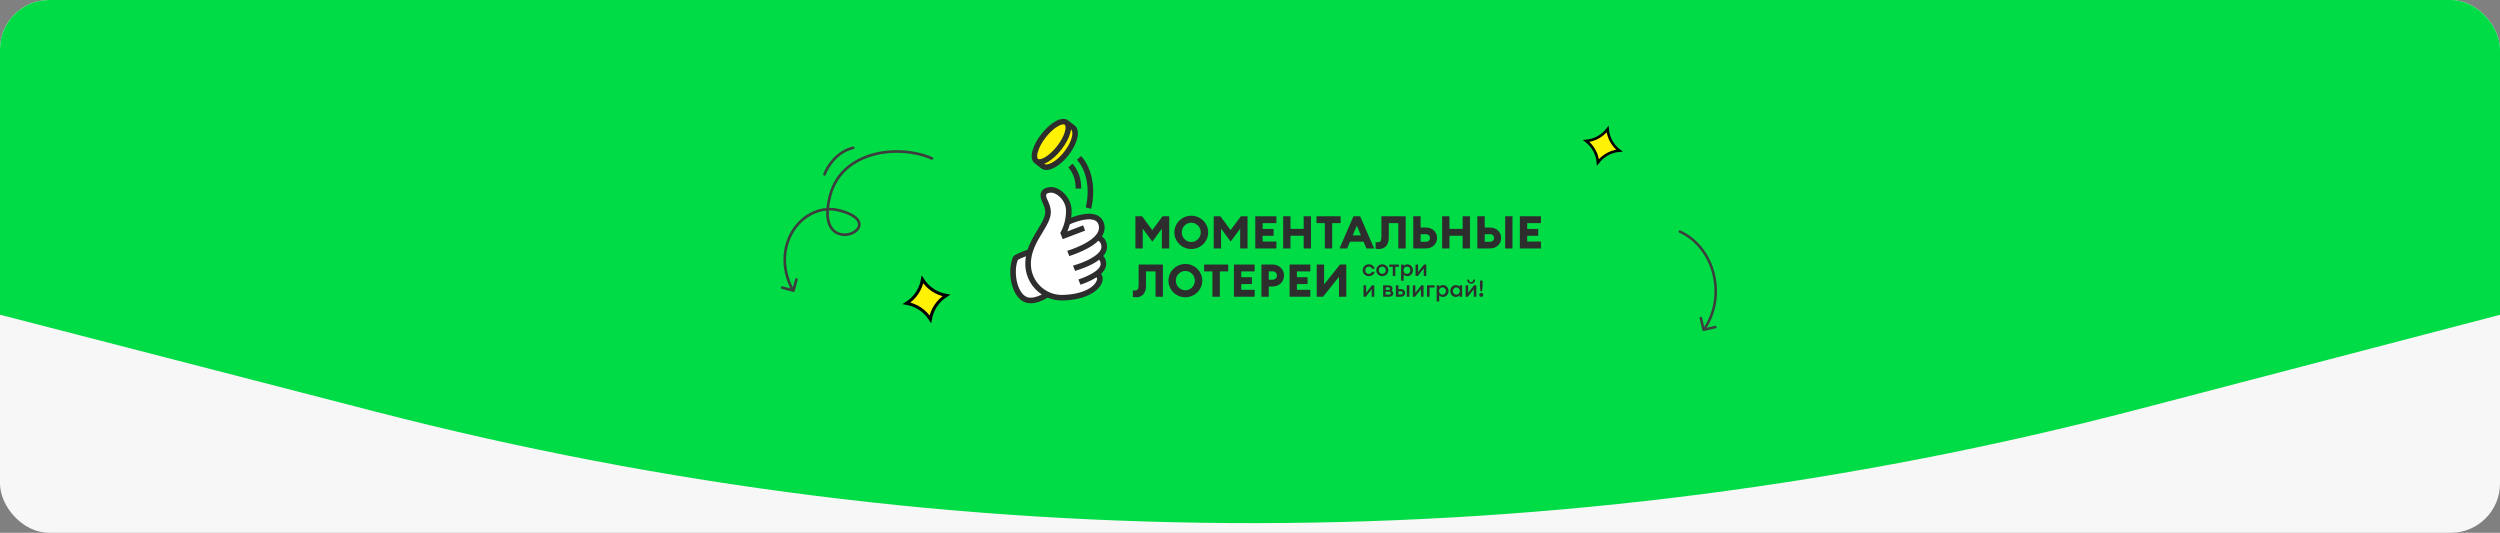 <svg width="1220" height="260" viewBox="0 0 1220 260" fill="none" xmlns="http://www.w3.org/2000/svg">
<rect x="0" y="0" width="1220" height="260" fill="#808080" stroke="none"/>
<g clip-path="url(#clip0_2284_674854)">
<rect width="1220" height="260" rx="24" fill="#F7F7F7"/>
<path d="M-11 -16H1231V150.746L1043.36 199.765C761.609 273.368 465.733 273.8 183.771 201.02L-11 150.746V-16Z" fill="#00DC46"/>
<g clip-path="url(#clip1_2284_674854)">
<path d="M386.465 140.815C375.439 118.97 392.448 98.177 409.724 102.712C437.225 109.931 396.164 128.764 405.118 95.295C410.978 73.392 438.722 70.218 454.77 77.305" stroke="#3D3D3D" stroke-width="1.314" stroke-linecap="round"/>
<path d="M381.76 140.367L387.203 141.826L388.661 136.383" stroke="#3D3D3D" stroke-width="1.314" stroke-linecap="round" stroke-linejoin="round"/>
<path d="M402.362 85.099C403.612 81.574 408.157 74.047 416.337 72.142" stroke="#3D3D3D" stroke-width="1.314" stroke-linecap="round" stroke-linejoin="round"/>
</g>
<path d="M450.182 136.412C452.781 140.514 456.995 143.339 461.777 144.183C457.676 146.782 454.851 150.996 454.007 155.778C451.408 151.677 447.194 148.852 442.411 148.008C446.513 145.409 449.338 141.194 450.182 136.412Z" fill="#FFF203" stroke="black" stroke-width="1.5"/>
<path d="M784.497 63.047C784.858 67.177 786.947 70.972 790.242 73.488C786.112 73.85 782.317 75.939 779.801 79.234C779.439 75.104 777.351 71.309 774.055 68.793C778.185 68.431 781.981 66.342 784.497 63.047Z" fill="#FFF203" stroke="black" stroke-width="1.281"/>
<g clip-path="url(#clip2_2284_674854)">
<path d="M837.073 159.601L831.34 160.931L830.01 155.198" stroke="#3D3D3D" stroke-width="1.249" stroke-linecap="round" stroke-linejoin="round"/>
<path d="M819.788 113.01C836.788 120.861 842.47 144.283 832.003 160.09" stroke="#3D3D3D" stroke-width="1.249" stroke-linecap="round" stroke-linejoin="round"/>
</g>
<g clip-path="url(#clip3_2284_674854)">
<path d="M510.771 82.222C509.823 82.25 509.003 81.998 508.332 81.474L505.438 79.2L505.417 79.187C505.324 79.128 505.243 79.071 505.169 79.014C503.843 77.98 503.539 75.919 504.312 73.208C505.009 70.763 506.511 67.985 508.539 65.386C510.569 62.788 512.899 60.657 515.104 59.389C516.451 58.614 517.681 58.2 518.76 58.164C519.624 58.134 520.359 58.352 520.948 58.81C521.014 58.863 521.077 58.918 521.139 58.975L521.154 58.988L524.107 61.264C527.153 63.64 524.964 70.198 521.084 75.163C517.869 79.282 513.735 82.116 510.799 82.218C510.799 82.222 510.771 82.222 510.771 82.222Z" fill="#FFF203"/>
<path d="M503.214 147.554C502.314 147.58 501.499 147.478 500.793 147.252C498.489 146.512 496.571 144.581 495.248 141.668C493.077 136.894 492.84 130.044 494.695 125.734C494.84 125.4 495.221 124.512 501.627 122.266L501.837 122.192L501.906 121.98C503.096 118.33 505.024 115.15 506.725 112.347C508.805 108.919 510.599 105.958 510.522 103.274C510.472 101.557 509.91 100.325 509.314 99.023C508.795 97.888 508.262 96.719 508.222 95.348C508.148 92.795 510.66 91.803 512.833 91.727L512.888 91.725C514.735 91.672 516.942 92.699 518.79 94.473C521.116 96.709 522.468 99.725 522.5 102.749C522.512 103.87 522.442 105.015 522.29 106.152L522.189 106.903L522.897 106.632C525.958 105.465 528.678 104.831 530.983 104.751C532.573 104.696 533.944 104.912 535.06 105.395C536.58 106.049 537.63 107.179 538.186 108.752C538.934 110.868 538.644 113.068 537.349 115.111L537.123 115.467L537.463 115.716C538.484 116.466 539.717 117.874 539.787 120.326C539.829 121.79 539.238 123.232 538.029 124.62L537.757 124.931L538.044 125.229C538.997 126.22 539.44 127.524 539.36 129.105C539.288 130.536 538.5 131.952 537.016 133.309L536.724 133.577L536.952 133.901C537.33 134.438 537.913 135.552 537.563 136.968C536.959 139.413 534.861 141.664 531.652 143.31C528.311 145.022 523.921 146.016 518.953 146.187L518.706 146.195C516.184 146.267 513.735 145.807 511.423 144.828L511.203 144.735L511.002 144.864C508.471 146.487 505.649 147.466 503.262 147.548L503.214 147.554Z" fill="white"/>
<path d="M504.903 79.663C504.996 79.735 505.093 79.801 505.191 79.862L508.068 82.121C508.855 82.734 509.785 82.992 510.797 82.963C514.149 82.867 518.414 79.627 521.454 75.734C525.414 70.664 527.793 63.848 524.396 61.199L521.46 58.936C521.39 58.87 521.316 58.805 521.24 58.744C519.761 57.59 517.506 57.784 514.893 59.287C512.641 60.586 510.262 62.755 508.198 65.399C506.133 68.043 504.603 70.875 503.891 73.374C503.063 76.277 503.423 78.509 504.903 79.663ZM523.057 66.984C522.501 69.193 521.177 71.714 519.33 74.079C515.355 79.167 510.983 80.984 509.724 80.002L509.607 79.909C510.135 79.706 510.681 79.444 511.247 79.118C513.5 77.82 515.879 75.65 517.943 73.006C520.007 70.362 521.538 67.53 522.25 65.031C522.431 64.397 522.552 63.795 522.621 63.23L522.746 63.326C523.38 63.824 523.502 65.224 523.057 66.984ZM506.479 74.115C507.098 71.941 508.461 69.434 510.319 67.058C512.174 64.681 514.276 62.751 516.236 61.622C517.389 60.958 518.257 60.709 518.841 60.692C519.102 60.684 519.307 60.722 519.455 60.792L519.675 60.963C520.017 61.366 520.194 62.43 519.662 64.296C519.043 66.469 517.679 68.977 515.822 71.353C513.967 73.729 511.865 75.66 509.905 76.789C508.241 77.748 507.17 77.842 506.688 77.618L506.45 77.433C506.118 77.017 505.953 75.956 506.479 74.115Z" fill="#2D2D2D"/>
<path d="M521.345 81.698C522.796 83.315 524.974 86.64 524.917 91.979L527.648 92.01C527.714 85.814 525.181 81.885 523.382 79.881L521.345 81.698Z" fill="#2D2D2D"/>
<path d="M527.579 76.138L525.541 77.956C529.592 82.413 532.288 90.878 529.833 101.236L532.489 101.866C533.792 96.369 533.823 90.848 532.575 85.894C531.603 82.033 529.859 78.647 527.579 76.138Z" fill="#2D2D2D"/>
<path d="M540.244 120.317C540.168 117.694 538.852 116.175 537.736 115.355C539.109 113.188 539.416 110.869 538.617 108.604C538.019 106.909 536.883 105.691 535.244 104.983C531.64 103.426 526.442 104.8 522.741 106.213C522.886 105.123 522.967 103.967 522.956 102.745C522.924 99.602 521.52 96.468 519.107 94.149C517.173 92.292 514.845 91.216 512.88 91.273C509.027 91.385 507.722 93.545 507.775 95.36C507.817 96.821 508.371 98.034 508.907 99.207C509.482 100.469 510.027 101.659 510.073 103.286C510.147 105.837 508.383 108.743 506.341 112.11C504.64 114.915 502.684 118.142 501.478 121.835C494.889 124.147 494.482 125.089 494.283 125.55C492.382 129.965 492.621 136.972 494.839 141.848C496.218 144.881 498.231 146.895 500.658 147.675C501.425 147.922 502.295 148.026 503.229 147.998C505.688 147.926 508.597 146.944 511.254 145.24C513.546 146.212 516.078 146.719 518.725 146.643C523.862 146.495 528.406 145.479 531.864 143.706C535.191 142.002 537.373 139.645 538.007 137.073C538.359 135.645 537.884 134.429 537.326 133.637C538.9 132.195 539.735 130.686 539.813 129.124C539.92 127.045 539.143 125.713 538.372 124.912C539.559 123.563 540.296 122.027 540.244 120.317ZM501.493 145.082C499.378 144.403 498.058 142.338 497.325 140.725C495.456 136.615 495.198 130.564 496.712 126.825C497.224 126.453 498.848 125.747 500.665 125.053C500.422 126.413 500.301 127.831 500.342 129.308C500.517 135.361 503.702 140.632 508.417 143.727C505.857 145.041 503.142 145.612 501.493 145.082ZM530.706 126.983C527.758 128.395 524.8 129.306 523.636 129.64L524.633 132.197C526.873 131.551 532.519 129.724 536.372 126.77C536.727 127.135 537.149 127.818 537.088 128.993C537.008 130.566 535.081 132.4 531.665 134.155C529.422 135.308 527.164 136.097 526.268 136.393L527.261 138.94C528.313 138.591 530.573 137.783 532.88 136.6C533.712 136.175 534.468 135.74 535.151 135.3C535.315 135.554 535.476 135.949 535.358 136.427C534.519 139.829 528.932 143.625 518.649 143.923C510.303 144.164 503.316 137.574 503.073 129.232C502.895 123.065 505.967 117.999 508.677 113.531C510.943 109.794 512.901 106.568 512.804 103.212C512.741 101.033 512.023 99.463 511.391 98.078C510.929 97.066 510.531 96.195 510.504 95.284C510.477 94.394 511.755 94.039 512.958 94.004C514.169 93.97 515.84 94.8 517.213 96.119C519.101 97.933 520.198 100.359 520.223 102.775C520.276 107.942 518.43 111.905 517.416 113.687L518.598 116.716L529.538 112.533L528.562 109.984L520.857 112.93C521.292 111.945 521.731 110.766 522.096 109.422C527.276 107.181 531.771 106.457 534.16 107.488C535.085 107.887 535.7 108.549 536.04 109.511C537.713 114.247 531.338 118.013 527.39 119.837C524.036 121.386 521.691 122.152 520.819 122.414L521.814 124.965C522.906 124.627 525.257 123.828 528.537 122.314C531.75 120.829 534.249 119.207 536.002 117.472C536.724 117.959 537.47 118.84 537.514 120.393C537.576 122.509 535.159 124.849 530.706 126.983Z" fill="#2D2D2D"/>
<path d="M557.342 105.537L562.309 112.307L567.323 105.537H570.583V121.248H566.987V111.578L562.332 117.906L557.657 111.555V121.247H554.083V105.535H557.342V105.537Z" fill="#2D2D2D"/>
<path d="M573.096 113.392C573.096 108.922 576.784 105.271 581.347 105.271C585.887 105.271 589.598 108.922 589.598 113.392C589.598 117.862 585.889 121.514 581.347 121.514C576.782 121.514 573.096 117.862 573.096 113.392ZM585.978 113.392C585.978 110.847 583.933 108.679 581.347 108.679C578.739 108.679 576.692 110.849 576.692 113.392C576.692 115.937 578.738 118.105 581.347 118.105C583.931 118.105 585.978 115.937 585.978 113.392Z" fill="#2D2D2D"/>
<path d="M595.557 105.537L600.525 112.307L605.538 105.537H608.799V121.248H605.203V111.578L600.547 117.906L595.872 111.555V121.247H592.299V105.535H595.557V105.537Z" fill="#2D2D2D"/>
<path d="M612.577 105.535H622.875V108.899H616.151V111.71H621.527V115.073H616.151V117.884H622.875V121.247H612.577V105.535Z" fill="#2D2D2D"/>
<path d="M626.189 105.536H629.764V111.687H636.194V105.536H639.768V121.248H636.194V115.03H629.764V121.248H626.189V105.536Z" fill="#2D2D2D"/>
<path d="M646.513 108.899H642.443V105.535H654.223V108.899H650.109V121.245H646.513V108.899Z" fill="#2D2D2D"/>
<path d="M660.505 105.535H663.743L670.577 121.247H666.846L665.429 117.928H658.819L657.402 121.247H653.67L660.505 105.535ZM660.1 114.874H664.124L662.123 110.161L660.1 114.874Z" fill="#2D2D2D"/>
<path d="M674.134 105.535H685.982V121.247H682.385V108.901H677.73V115.893C677.73 119.456 675.999 121.492 672.92 121.513C672.223 121.49 671.796 121.469 671.323 121.403V118.15C671.661 118.216 671.931 118.216 672.401 118.216C673.481 118.216 674.134 117.708 674.134 115.472V105.535Z" fill="#2D2D2D"/>
<path d="M695.828 111.024C698.954 111.024 701.291 113.148 701.291 116.135C701.291 119.079 698.954 121.247 695.828 121.247H689.668V105.535H693.264V111.022H695.828V111.024ZM695.784 117.995C696.954 117.995 697.807 117.397 697.807 116.137C697.807 114.898 696.953 114.279 695.784 114.279H693.266V117.997H695.784V117.995Z" fill="#2D2D2D"/>
<path d="M703.761 105.535H707.335V111.687H713.765V105.535H717.339V121.247H713.765V115.029H707.335V121.247H703.761V105.535Z" fill="#2D2D2D"/>
<path d="M727.101 111.024C730.226 111.024 732.565 113.148 732.565 116.135C732.565 119.079 730.226 121.247 727.101 121.247H720.94V105.535H724.538V111.022H727.101V111.024ZM727.055 117.995C728.225 117.995 729.078 117.397 729.078 116.137C729.078 114.898 728.223 114.279 727.055 114.279H724.538V117.997H727.055V117.995ZM734.521 105.537H738.095V121.248H734.521V105.537Z" fill="#2D2D2D"/>
<path d="M741.689 105.535H751.988V108.899H745.264V111.71H750.64V115.073H745.264V117.884H751.988V121.247H741.689V105.535Z" fill="#2D2D2D"/>
<path d="M555.654 129.085H567.502V144.797H563.905V132.451H559.251V139.443C559.251 143.006 557.519 145.042 554.441 145.063C553.744 145.04 553.317 145.019 552.844 144.953V141.7C553.182 141.766 553.451 141.766 553.922 141.766C555.001 141.766 555.654 141.258 555.654 139.022V129.085Z" fill="#2D2D2D"/>
<path d="M570.203 136.941C570.203 132.471 573.891 128.819 578.454 128.819C582.995 128.819 586.705 132.471 586.705 136.941C586.705 141.411 582.997 145.063 578.454 145.063C573.891 145.063 570.203 141.411 570.203 136.941ZM583.086 136.941C583.086 134.396 581.041 132.228 578.454 132.228C575.847 132.228 573.8 134.398 573.8 136.941C573.8 139.486 575.845 141.654 578.454 141.654C581.039 141.654 583.086 139.486 583.086 136.941Z" fill="#2D2D2D"/>
<path d="M591.668 132.449H587.599V129.085H599.381V132.449H595.266V144.795H591.668V132.449Z" fill="#2D2D2D"/>
<path d="M602.156 129.085H612.273V132.449H605.73V135.26H610.925V138.623H605.73V141.434H612.273V144.797H602.156V129.085Z" fill="#2D2D2D"/>
<path d="M620.998 139.817H619.153V144.795H615.58V129.083H620.998C624.213 129.083 626.619 131.429 626.619 134.46C626.617 137.493 624.213 139.817 620.998 139.817ZM620.952 132.405H619.153V136.52H620.952C622.234 136.52 623.155 135.613 623.155 134.462C623.155 133.289 622.234 132.405 620.952 132.405Z" fill="#2D2D2D"/>
<path d="M629.321 129.085H639.437V132.449H632.895V135.26H638.089V138.623H632.895V141.434H639.437V144.797H629.321V129.085Z" fill="#2D2D2D"/>
<path d="M642.565 144.797V129.085H646.162V138.8L653.918 129.085H656.998V144.797H653.424V135.083L645.646 144.797H642.565Z" fill="#2D2D2D"/>
<path d="M664.997 131.877C664.997 130.274 666.24 128.983 667.96 128.983C669.452 128.983 670.538 129.896 670.832 131.131H669.52C669.294 130.518 668.74 130.097 667.96 130.097C666.953 130.097 666.264 130.843 666.264 131.877C666.264 132.912 666.953 133.658 667.96 133.658C668.74 133.658 669.294 133.234 669.52 132.623H670.832C670.538 133.859 669.452 134.772 667.96 134.772C666.24 134.772 664.997 133.481 664.997 131.877Z" fill="#2D2D2D"/>
<path d="M671.601 131.878C671.601 130.264 672.89 128.983 674.563 128.983C676.236 128.983 677.525 130.263 677.525 131.878C677.525 133.491 676.236 134.772 674.563 134.772C672.89 134.772 671.601 133.493 671.601 131.878ZM676.26 131.878C676.26 130.887 675.56 130.118 674.565 130.118C673.558 130.118 672.858 130.887 672.858 131.878C672.858 132.869 673.558 133.637 674.565 133.637C675.56 133.637 676.26 132.869 676.26 131.878Z" fill="#2D2D2D"/>
<path d="M679.675 130.186H677.979V129.095H682.696V130.186H680.92V134.662H679.676V130.186H679.675Z" fill="#2D2D2D"/>
<path d="M683.735 136.987V129.095H684.98V129.841C685.296 129.395 685.985 128.983 686.8 128.983C688.35 128.983 689.525 130.285 689.525 131.877C689.525 133.47 688.35 134.772 686.8 134.772C685.985 134.772 685.296 134.36 684.98 133.914V136.987H683.735ZM688.261 131.877C688.261 130.875 687.571 130.097 686.576 130.097C685.57 130.097 684.88 130.877 684.88 131.877C684.88 132.878 685.57 133.658 686.576 133.658C687.569 133.66 688.261 132.88 688.261 131.877Z" fill="#2D2D2D"/>
<path d="M690.791 134.66V129.095H692.034V132.802L694.919 129.095H696.028V134.66H694.785V130.953L691.9 134.66H690.791Z" fill="#2D2D2D"/>
<path d="M665.404 144.793V139.228H666.648V142.935L669.532 139.228H670.642V144.793H669.398V141.086L666.513 144.793H665.404Z" fill="#2D2D2D"/>
<path d="M674.973 139.228H677.552C678.91 139.228 679.565 139.963 679.565 140.82C679.565 141.221 679.407 141.555 679.102 141.834C679.633 142.113 679.927 142.603 679.927 143.147C679.927 143.994 679.35 144.795 677.881 144.795H674.973V139.228ZM677.596 141.475C677.946 141.475 678.319 141.32 678.319 140.841C678.319 140.363 677.945 140.219 677.596 140.219H676.215V141.477H677.596V141.475ZM677.867 143.757C678.353 143.757 678.681 143.512 678.681 143.066C678.681 142.61 678.353 142.365 677.867 142.365H676.215V143.757H677.867Z" fill="#2D2D2D"/>
<path d="M681.191 139.228H682.436V141.065H683.622C685.114 141.065 685.703 142.079 685.703 142.914C685.703 143.772 685.103 144.795 683.622 144.795H681.189V139.228H681.191ZM682.436 143.713H683.521C684.156 143.713 684.505 143.425 684.505 142.924C684.505 142.4 684.154 142.143 683.521 142.143H682.436V143.713ZM686.529 139.228H687.774V144.793H686.529V139.228Z" fill="#2D2D2D"/>
<path d="M689.45 144.793V139.228H690.694V142.935L693.578 139.228H694.687V144.793H693.444V141.086L690.559 144.793H689.45Z" fill="#2D2D2D"/>
<path d="M696.358 139.228H700.069V140.319H697.604V144.795H696.36V139.228H696.358Z" fill="#2D2D2D"/>
<path d="M701.098 147.121V139.229H702.341V139.975C702.658 139.529 703.348 139.117 704.162 139.117C705.712 139.117 706.888 140.419 706.888 142.011C706.888 143.604 705.712 144.906 704.162 144.906C703.348 144.906 702.658 144.494 702.341 144.048V147.121H701.098ZM705.623 142.011C705.623 141.009 704.933 140.231 703.938 140.231C702.932 140.231 702.243 141.011 702.243 142.011C702.243 143.014 702.932 143.792 703.938 143.792C704.933 143.792 705.623 143.014 705.623 142.011Z" fill="#2D2D2D"/>
<path d="M707.744 142.012C707.744 140.42 708.919 139.117 710.468 139.117C711.283 139.117 711.961 139.529 712.279 139.975V139.229H713.522V144.794H712.279V144.049C711.961 144.495 711.283 144.906 710.468 144.906C708.921 144.905 707.744 143.603 707.744 142.012ZM712.381 142.012C712.381 141.01 711.691 140.232 710.697 140.232C709.702 140.232 709.013 141.012 709.013 142.012C709.013 143.014 709.702 143.792 710.697 143.792C711.691 143.792 712.381 143.014 712.381 142.012Z" fill="#2D2D2D"/>
<path d="M715.212 144.794V139.229H716.456V142.936L719.341 139.229H720.45V144.794H719.205V141.087L716.321 144.794H715.212ZM716.038 136.611V136.444H716.921V136.611C716.921 137.323 717.362 137.714 717.917 137.714C718.471 137.714 718.911 137.325 718.911 136.611V136.444H719.795V136.611C719.795 137.746 718.957 138.46 717.917 138.46C716.876 138.46 716.038 137.748 716.038 136.611Z" fill="#2D2D2D"/>
<path d="M721.884 143.915C721.884 143.391 722.325 142.947 722.856 142.947C723.399 142.947 723.84 143.393 723.84 143.915C723.84 144.45 723.399 144.883 722.856 144.883C722.326 144.883 721.884 144.448 721.884 143.915ZM722.235 139.963V136.89H723.49V139.963L723.241 142.144H722.472L722.235 139.963Z" fill="#2D2D2D"/>
</g>
</g>
<defs>
<clipPath id="clip0_2284_674854">
<rect width="1220" height="260" rx="24" fill="white"/>
</clipPath>
<clipPath id="clip1_2284_674854">
<rect width="83.201" height="98.09" fill="white" transform="translate(465.09 61) rotate(90)"/>
</clipPath>
<clipPath id="clip2_2284_674854">
<rect width="44.148" height="34.985" fill="white" transform="matrix(-0.359 0.933 0.933 0.359 819.342 110.502)"/>
</clipPath>
<clipPath id="clip3_2284_674854">
<rect width="259.801" height="90.002" fill="white" transform="translate(493.002 58)"/>
</clipPath>
</defs>
</svg>
